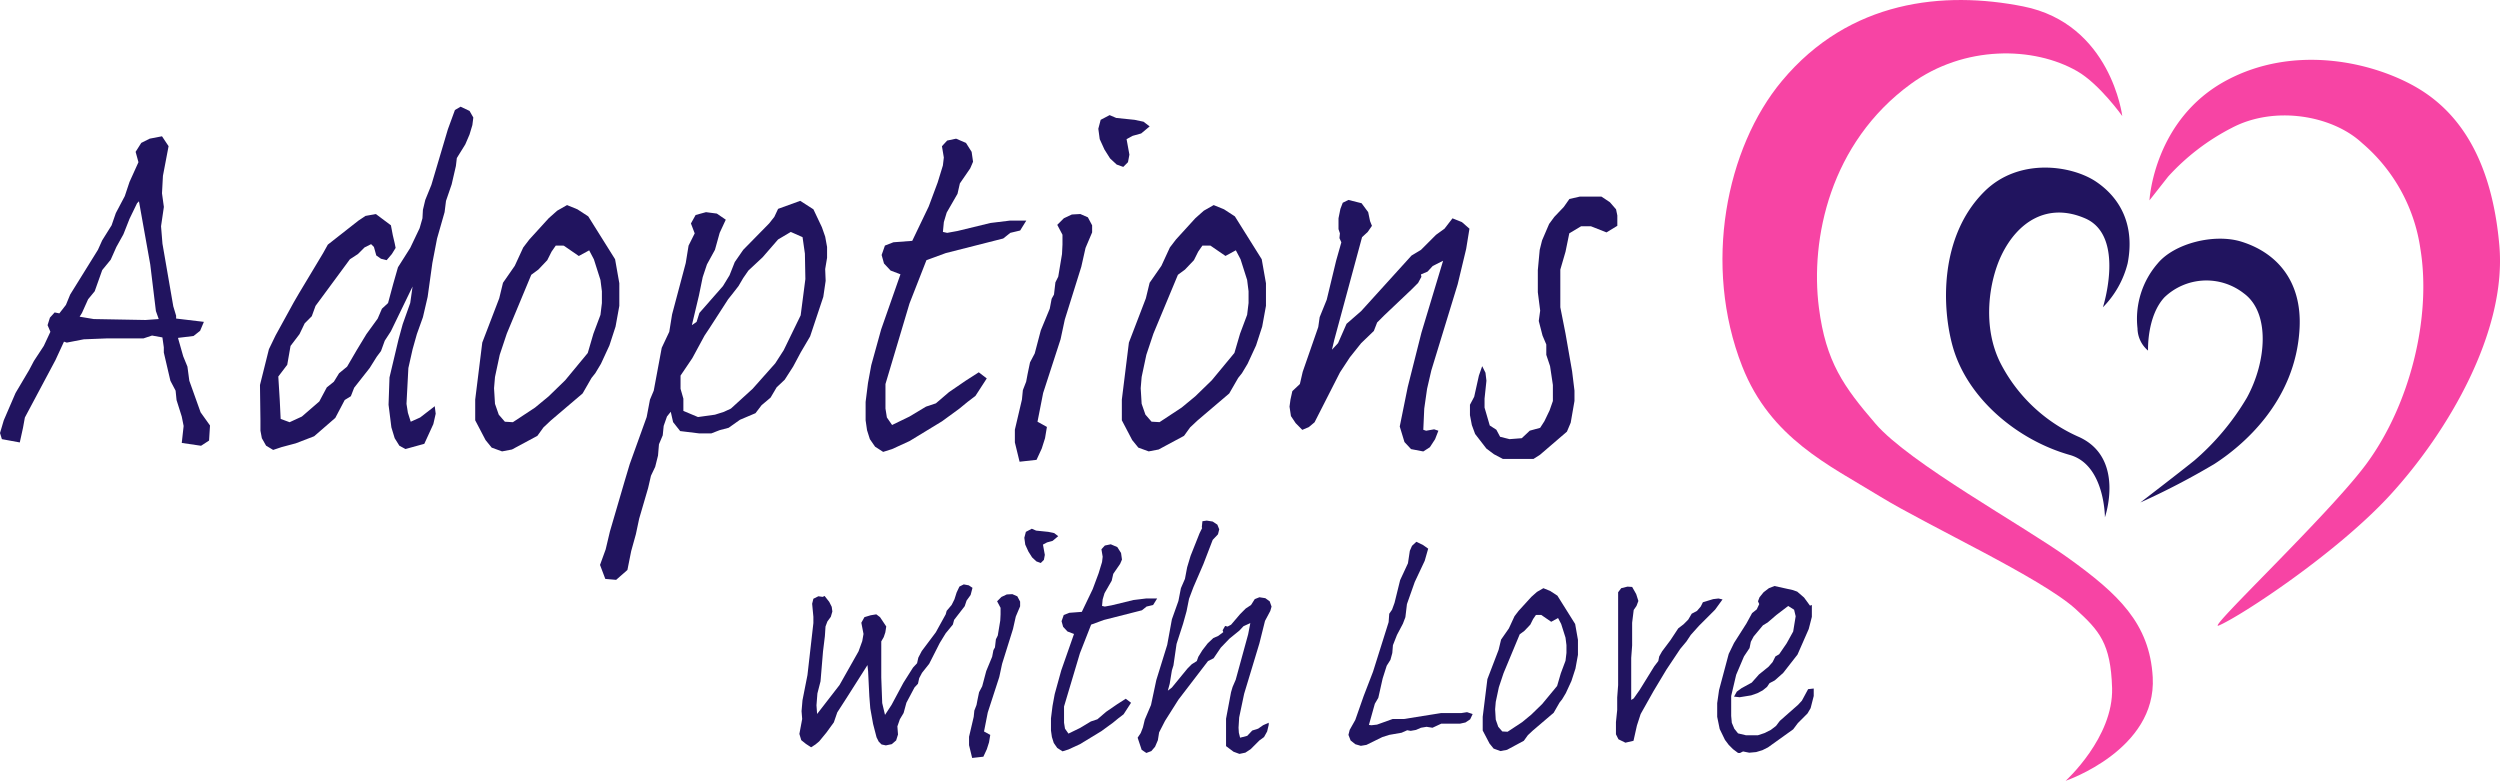 <?xml version="1.0" encoding="UTF-8"?> <svg xmlns="http://www.w3.org/2000/svg" width="288.148" height="89.994" viewBox="0 0 288.148 89.994"><defs><style>.a{fill:#f744a4;}.b{fill:#21145f;}</style></defs><g transform="translate(-1150.92 -802.836)"><g transform="translate(1349.449 802.836)"><path class="a" d="M1479.484,828.179s.485-9.4,8.969-13.876c7.484-3.952,16.055-2.238,21.248.543,4.221,2.259,9.106,7,10.112,18.55.863,9.9-5.9,21.441-12.562,28.718-6.15,6.719-17.262,14.009-19.783,15.071-1.59.672,12.756-12.844,17.019-18.632,5.059-6.866,7.5-16.909,6.231-24.736A19.643,19.643,0,0,0,1504,821.583c-3.431-3.205-10.114-4.368-15.049-1.747a25.872,25.872,0,0,0-7.31,5.6Z" transform="translate(-1430.268 -805.086)"></path><path class="b" d="M1478.852,852.221s-.156-3.943,1.893-6.144a7,7,0,0,1,9.167-.438c3.027,2.231,2.611,7.863.326,12.021a28.848,28.848,0,0,1-6.056,7.232c-2.026,1.629-6.218,4.838-6.218,4.838a85.743,85.743,0,0,0,8.53-4.44c3.1-2,9.376-7.107,9.823-15.645.292-5.625-2.814-8.78-6.721-9.985-3.122-.961-7.717.2-9.633,2.514a9.745,9.745,0,0,0-2.325,7.487A3.407,3.407,0,0,0,1478.852,852.221Z" transform="translate(-1429.799 -811.811)"></path><path class="b" d="M1464.428,834.308c-4.3-1.865-7.779.349-9.653,4.25-1.4,2.914-2.28,8.161-.1,12.452a18.529,18.529,0,0,0,9.085,8.513c5.3,2.458,2.942,9.235,2.942,9.235s0-6.041-4.037-7.181c-6.1-1.725-11.818-6.545-13.495-12.466-1.278-4.519-1.553-12.708,3.613-17.873,3.992-3.993,10.126-3.048,12.93-1.141s4.461,5.042,3.607,9.4a11.008,11.008,0,0,1-2.848,5.057S1469.11,836.338,1464.428,834.308Z" transform="translate(-1422.62 -809.137)"></path><path class="a" d="M1448.873,803.574c-9.106-1.807-19.994-.771-27.8,8.584-6.428,7.7-9.164,21.245-4.582,32.908,3.254,8.284,10.02,11.393,15.864,14.979,5.52,3.386,18.646,9.409,22.584,13.008,2.69,2.46,4.031,3.91,4.183,9.085.167,5.706-5.354,10.693-5.354,10.693s10.507-3.56,10.038-11.938c-.349-6.235-4.014-9.62-9.7-13.718-5.209-3.754-18.335-10.95-22.25-15.5-3.681-4.277-5.722-7.125-6.525-13.365-1.021-7.934,1.279-19.01,10.592-25.8,6.147-4.48,14.168-4.353,19.187-1.462,2.56,1.474,5.185,5.165,5.185,5.165S1459,805.583,1448.873,803.574Z" transform="translate(-1414.213 -802.836)"></path></g><g transform="translate(1150.92 815.128)"><path class="b" d="M1153.2,858.957l-2.062-.38-.217-.706.434-1.466,1.357-3.148,1.574-2.66.544-1.031,1.139-1.737.76-1.629-.326-.76.271-.868.544-.6.542.108.76-.977.489-1.194,3.2-5.156.488-1.086,1.086-1.737.489-1.412,1.032-1.954.543-1.629,1.031-2.28-.327-1.194.652-1.031.977-.489,1.412-.271.759,1.14-.651,3.419-.108,2.009.216,1.574-.326,2.225.163,2.009,1.248,7.219.327,1.087v.325l3.2.38-.434,1.031-.76.6-1.791.217.6,2.117.489,1.194.217,1.629,1.3,3.637,1.085,1.52-.108,1.737-.923.6-2.225-.326.216-1.954-.216-1.085-.6-1.9-.109-1.085-.6-1.14-.759-3.257v-.6l-.163-1.14-1.194-.217-.977.326h-4.125l-2.769.109-1.954.38-.326-.109-.977,2.117-3.529,6.623-.217,1.194Zm14.494-14.114,1.521-.108-.326-.923-.652-5.375-1.3-7.273-.217.217-.868,1.792-.707,1.791-.814,1.466-.651,1.465-.977,1.194-.868,2.443-.76.923-.707,1.574-.271.434,1.629.272Z" transform="translate(-1150.92 -820.253)"></path><path class="b" d="M1190.876,857.353l-.163-.869V855.29l-.053-4.071,1.031-4.125.76-1.574,2.117-3.854.6-1.031,2.769-4.615.542-.976,3.528-2.768.814-.544,1.194-.217,1.737,1.3.217,1.14.217.923.109.542-.435.707-.6.706-.652-.163-.543-.38-.271-.977-.326-.326-.759.381-.76.76-.923.6-3.963,5.375-.434,1.194-.814.814-.6,1.249-1.032,1.357-.38,2.171-1.031,1.357.164,2.66.108,2.225,1.031.38,1.411-.651,2.009-1.737.869-1.629.814-.651.6-.977.923-.76,1.14-1.954,1.086-1.791,1.3-1.792.489-1.139.706-.652.6-2.225.543-1.9,1.411-2.227,1.085-2.279.326-1.14.054-.977.271-1.139.706-1.737,1.9-6.405.814-2.225.652-.38,1.031.488.435.76-.109.869-.326,1.086-.489,1.14-.976,1.574-.109.923-.488,2.117-.651,1.9-.163,1.3-.868,3.039-.543,2.822-.543,3.909-.543,2.334-.7,1.954-.489,1.737-.489,2.172-.217,4.125.163,1.031.326,1.031,1.086-.489,1.682-1.3.109.868-.271,1.194L1209.6,858l-2.172.6-.7-.38-.543-.869-.38-1.249-.326-2.605.109-3.149,1.031-4.342.489-1.791.869-2.444.271-1.9-2.5,5.157-.706,1.086-.434,1.194-.488.651-.814,1.3-1.792,2.279-.38.977-.707.434-1.085,2.064-2.442,2.117-2.117.814-1.629.434-.976.326-.814-.489Z" transform="translate(-1160.695 -819.138)"></path><path class="b" d="M1234.145,834.184l1.194.488,1.249.814,3.094,4.94.489,2.769V845.8l-.434,2.388-.706,2.172-.978,2.117-.651,1.086-.434.544-1.031,1.791-3.638,3.094-.869.814-.705.977-2.931,1.574-1.14.217-1.194-.434-.706-.869-1.194-2.28V856.6l.814-6.568,1.954-5.1.435-1.792,1.357-1.954.977-2.117.706-.923,2.226-2.443.976-.869Zm-1.3,4.668-.489.706-.49.977-1.031,1.085-.814.6L1227.2,849l-.814,2.442L1225.84,854l-.109,1.3.109,1.792.434,1.249.706.814.922.054,2.552-1.682,1.574-1.3,1.9-1.846,2.605-3.148.651-2.226.814-2.172.164-1.357v-1.356l-.164-1.3-.76-2.389-.542-1.031-1.194.651-1.737-1.194Z" transform="translate(-1168.788 -822.839)"></path><path class="b" d="M1242.639,875.5l.651-1.792.489-2.063,1.683-5.754.6-2.009,1.954-5.428.38-2.008.434-1.032.921-4.94.869-1.846.325-2.008,1.574-5.918.326-2.008.706-1.412-.434-1.14.542-.977,1.194-.325,1.249.163,1.031.705-.705,1.52-.543,1.954-.923,1.682-.489,1.466-.434,2.117-.814,3.419.544-.38.325-1.031,2.714-3.094.76-1.249.6-1.519.976-1.412,2.985-3.04.6-.759.434-.923,2.551-.924,1.52.977.977,2.063.38,1.086.217,1.194V840.1l-.217,1.3.054,1.357-.271,1.845-1.52,4.56-1.085,1.846-.869,1.628-.977,1.52-.923.869-.706,1.194-1.031.868-.705.924-1.792.76-1.3.922-1.031.271-.977.38h-1.357l-2.225-.271-.814-1.032-.271-1.194-.435.544-.38,1.085-.109,1.086-.434,1.031-.109,1.3-.326,1.3-.489,1.031-.326,1.412-1.031,3.529-.38,1.791-.542,1.954-.434,2.172-1.3,1.139-1.249-.108Zm11.29-17.045,1.954-.271,1.031-.326.814-.38,2.5-2.279,2.606-2.932.977-1.519,1.954-4.017.542-4.18-.054-2.931-.271-1.9-1.356-.6-1.466.869-1.792,2.063-1.629,1.52-.6.868-.542.923-.76.977-.434.544-2.172,3.365-.543.814-1.411,2.605-1.357,2.009v1.52l.326,1.14v1.411Z" transform="translate(-1173.481 -822.679)"></path><path class="b" d="M1284.328,859.534l-.6-.869-.326-1.032-.164-1.14v-2.117l.272-2.171.379-2.064,1.14-4.124,2.226-6.352-1.139-.434-.76-.815-.272-.976.38-1.086.977-.38,2.171-.164,1.9-3.962,1.032-2.769.6-1.954.109-.923-.217-1.3.6-.652,1.031-.217,1.14.489.651,1.031.163,1.14-.325.759-1.194,1.737-.271,1.194-1.249,2.171-.326,1.087-.109,1.139.489.109,1.194-.217,3.8-.923,2.226-.271h1.9l-.706,1.139-1.139.271-.814.651-6.623,1.682-2.225.815-1.954,4.994-2.769,9.282v2.822l.163,1.031.6.869,2.01-.976,1.9-1.141,1.14-.38,1.519-1.3,1.9-1.3,1.521-.977.922.706-1.3,2.009-.923.706-.924.759-2.008,1.467-3.745,2.279-2.01.923-1.031.325Z" transform="translate(-1183.468 -820.342)"></path><path class="b" d="M1307.53,850.234l.271-1.3.543-1.032.7-2.659,1.032-2.5.217-1.14.271-.489.164-1.411.326-.651.434-2.605.054-1.086v-1.14l-.6-1.14.76-.76.923-.434.976-.054.87.381.489.922v.814l-.76,1.791-.489,2.172-1.9,6.08-.489,2.28-2.008,6.188-.651,3.311,1.085.6-.216,1.3-.38,1.194-.6,1.3-1.954.217-.543-2.226v-1.465l.815-3.475.108-1.086.38-.977Zm14.06-28.5-.978.814-.976.271-.707.38.327,1.792-.164.868-.543.544-.76-.272-.76-.705-.651-1.031-.543-1.194-.162-1.194.271-1.031,1.032-.542.76.325,2.117.217,1.031.218Z" transform="translate(-1189.082 -819.457)"></path><path class="b" d="M1332.99,834.184l1.194.488,1.249.814,3.094,4.94.489,2.769V845.8l-.435,2.388-.705,2.172-.978,2.117-.651,1.086-.434.544-1.031,1.791-3.637,3.094-.869.814-.706.977-2.93,1.574-1.14.217-1.194-.434-.707-.869-1.194-2.28V856.6l.813-6.568,1.955-5.1.434-1.792,1.357-1.954.977-2.117.706-.923,2.226-2.443.976-.869Zm-1.3,4.668-.489.706-.489.977-1.031,1.085-.814.6L1326.043,849l-.814,2.442-.542,2.552-.109,1.3.109,1.792.434,1.249.705.814.923.054,2.552-1.682,1.574-1.3,1.9-1.846,2.605-3.148.652-2.226.814-2.172.164-1.357v-1.356l-.164-1.3-.76-2.389-.542-1.031-1.194.651-1.738-1.194Z" transform="translate(-1193.102 -822.839)"></path><path class="b" d="M1348.742,859.122l-.543-.814-.164-1.086.109-.814.217-.977.868-.814.326-1.411,1.792-5.157.162-1.14.814-2.009,1.085-4.5.6-2.117-.218-.489.054-.543-.163-.489v-1.249l.218-1.085.271-.707.652-.325,1.52.38.76,1.031.216,1.031.217.543-.489.706-.651.6-3.2,11.834-.271,1.139.706-.76.976-2.225,1.684-1.465,5.808-6.405,1.085-.651,1.737-1.737.977-.706.922-1.194,1.087.435.868.759-.38,2.334-.977,4.071-3.039,9.933-.489,2.117-.326,2.279-.109,2.444.327.108.923-.163.489.163-.38.977-.6.923-.76.489-1.411-.271-.759-.814-.544-1.791.923-4.56,1.574-6.243,2.5-8.3-1.194.6-.6.651-.76.326.054.271-.38.706-.759.759-3.149,2.986-.814.814-.38.977-1.465,1.411-1.3,1.629-1.14,1.737-2.93,5.754-.652.543-.759.327Z" transform="translate(-1199.406 -822.644)"></path><path class="b" d="M1392.6,835.06v1.194l-1.249.76-1.791-.706h-1.139l-1.358.814-.434,2.117-.6,2.062v4.343l.6,3.039.759,4.343.273,2.225v1.194l-.434,2.5-.435,1.032-3.094,2.659-.76.488h-3.529l-1.031-.542-.869-.652-1.3-1.682-.379-1.032-.217-1.14v-1.194l.489-.923.543-2.443.379-1.085.38.76.109.922-.217,2.063v1.031l.6,2.062.76.489.434.814,1.085.271,1.411-.109.923-.869,1.194-.326.489-.759.6-1.249.38-1.085V854.6l-.325-2.171-.434-1.3v-1.194l-.435-1.031-.434-1.682.164-1.194-.271-2.117v-2.552l.217-2.334.271-1.086.814-1.9.6-.814,1.086-1.14.651-.924,1.194-.271h2.5l.977.651.706.814Z" transform="translate(-1206.188 -822.52)"></path><g transform="translate(92.136 47.713)"><path class="b" d="M1273.866,910.553l-.538-.431-.216-.718.323-1.723-.072-.9.107-1.256.574-2.908.682-5.994v-.718l-.143-1.507.143-.575.575-.287.5.072.215-.108.538.682.287.575.072.539-.179.61-.394.538-.215.574-.073,1.113-.215,1.759-.287,3.446-.36,1.4-.107,1.364.072,1.005,2.584-3.338,2.19-3.876.431-1.185.144-.826-.251-1.292.359-.645.717-.216.647-.107.431.323.718,1.076-.107.682-.18.538-.287.5v4.163l.108,2.944.323,1.364.753-1.149,1.364-2.548,1.113-1.759.466-.5.144-.646.394-.754,1.616-2.154,1.148-2.082.108-.4.575-.682.323-.646.251-.789.323-.682.5-.251.575.108.431.287-.216.826-.466.646-.216.646-1.221,1.579-.143.538-.826,1.005-.682,1.112-1.221,2.405-.826,1.041-.324.611-.142.645-.4.431-.933,1.758-.323,1.185-.431.718-.287.826.072.933-.215.682-.5.431-.682.143-.5-.107-.323-.323-.252-.5-.4-1.543-.323-1.795-.108-1.364-.143-2.907-.072-.719-2.441,3.841-1.041,1.615-.395,1.149-.862,1.184-.826,1.005-.431.36-.5.323Z" transform="translate(-1273.112 -884.817)"></path><path class="b" d="M1300.027,903.36l.179-.861.359-.682.467-1.758.682-1.651.144-.754.179-.323.107-.933.216-.431.286-1.723.036-.718v-.754l-.4-.753.5-.5.611-.287.645-.036.575.252.323.61v.539l-.5,1.184-.323,1.436-1.256,4.02-.323,1.508-1.328,4.091-.43,2.19.718.394-.143.862-.252.789-.4.862-1.292.144-.358-1.472v-.97l.538-2.3.072-.719.251-.646Zm9.3-18.844-.646.539-.645.179-.468.252.216,1.185-.107.574-.36.36-.5-.18-.5-.466-.43-.682-.359-.789-.107-.79.179-.682.682-.359.5.216,1.4.143.682.144Z" transform="translate(-1279.494 -882.721)"></path><path class="b" d="M1312.295,909.509l-.4-.574-.215-.682-.108-.754v-1.4l.179-1.435.252-1.365.753-2.727,1.472-4.2-.754-.287-.5-.538-.18-.646.252-.718.646-.251,1.436-.108,1.256-2.62.682-1.831.394-1.292.072-.61-.143-.861.394-.431.682-.143.754.323.431.682.107.754-.215.5-.79,1.149-.179.789-.826,1.436-.216.718-.072.754.323.072.79-.144,2.512-.61,1.472-.179h1.256l-.467.754-.754.179-.538.431-4.379,1.113-1.472.538-1.292,3.3-1.831,6.138V906.6l.108.682.4.574,1.328-.646,1.256-.755.754-.251,1.005-.861,1.256-.862,1.005-.645.61.466-.861,1.329-.611.466-.61.5-1.328.97-2.477,1.507-1.328.61-.682.215Z" transform="translate(-1282.574 -883.306)"></path><path class="b" d="M1339.923,905.712v.251l-.18.754-.358.646-.538.394-1.006,1.005-.61.4-.682.143-.682-.251-.861-.646v-3.159l.575-3.051.179-.61.358-.826,1.436-5.241.251-1.292-.79.359-.467.5-1.149.933-1,1.041-.826,1.221-.646.323-3.41,4.451-1.543,2.441-.682,1.329-.143.9-.323.754-.431.5-.574.216-.539-.359-.466-1.4.358-.538.251-.646.216-.9.718-1.688.61-2.871,1.256-4.056.539-2.943.753-2.118.287-1.472.467-1.077.251-1.328.4-1.328,1.041-2.62.287-.575-.036-.108.072-.682.5-.072.682.108.538.359.216.538-.144.574-.61.646-1.077,2.8-1.148,2.657-.5,1.328-.287,1.436-.4,1.436-.753,2.333-.359,2.477-.179.575-.252,1.543-.215.79.467-.359,1.795-2.19.5-.5.575-.359.179-.5.467-.754.61-.789.646-.61.574-.251.575-.431-.072-.215.287-.5.287.072.4-.215,1.041-1.221.646-.646.61-.4.431-.682.538-.215.682.108.5.359.216.61-.143.5-.611,1.148-.645,2.585-1.759,5.815-.574,2.728-.072,1.185.036.574.143.575.826-.215.574-.611.682-.215.574-.4Z" transform="translate(-1285.829 -882.416)"></path><path class="b" d="M1357.829,908.985l-.538-.431-.251-.646.143-.574.646-1.148.969-2.764,1.078-2.8,1.795-5.707.072-.969.323-.467.287-.789.646-2.621.9-1.938.216-1.436.251-.575.5-.467.754.359.611.431-.4,1.4-1.148,2.441-.9,2.549-.179,1.508-.287.753-.682,1.292-.467,1.184-.072.9-.216.789-.431.682-.467,1.471-.5,2.226-.4.682-.682,2.441.287.036.645-.072,1.8-.646h1.292l4.271-.682h2.333l.682-.107.646.215-.287.61-.538.36-.646.143h-2.154l-1.005.467-.682-.108-.646.108-.574.251-.61.108-.4-.072-.646.287-1.436.251-.789.252-1.831.9-.646.108Z" transform="translate(-1293.756 -883.212)"></path><path class="b" d="M1384.557,892.746l.789.323.826.539,2.046,3.266.323,1.831v1.724l-.287,1.579-.466,1.436-.646,1.4-.431.718-.287.359-.682,1.185-2.4,2.046-.575.538-.467.646-1.938,1.041-.753.143-.79-.287-.466-.575-.79-1.507v-1.579l.539-4.343,1.292-3.374.287-1.185.9-1.292.646-1.4.466-.611,1.473-1.615.645-.575Zm-.861,3.087-.323.467-.323.646-.682.718-.538.394-1.867,4.487-.538,1.615-.359,1.687-.072.862.072,1.185.287.826.466.538.61.035,1.688-1.112,1.042-.861,1.256-1.221,1.723-2.082.431-1.472.538-1.436.108-.9v-.9l-.108-.861-.5-1.58-.359-.682-.79.431-1.148-.789Z" transform="translate(-1298.803 -884.957)"></path><path class="b" d="M1398.219,910.1l-.287-.575v-1.4l.144-1.4v-1.436l.107-1.436v-10.7l.359-.467.719-.179.538.036.467.825.251.79-.216.575-.323.466-.18,1.472v2.62l-.107,1.436v4.845l.287-.179.682-.969,1.687-2.728.467-.611.108-.538.324-.574.969-1.292.9-1.364.61-.467.538-.538.4-.682.61-.323.431-.5.252-.5,1.185-.359.609-.072.468.108-.862,1.185-1.866,1.866-.933,1.041-.5.754-.718.861-1.58,2.369-1.507,2.512-1.472,2.62-.431,1.329-.394,1.758-.933.216Z" transform="translate(-1303.815 -884.898)"></path><path class="b" d="M1415.809,911.653l-.574-.431-.5-.5-.431-.574-.61-1.256-.287-1.4v-1.58l.215-1.507,1.113-4.165.61-1.256,1.437-2.261.645-1.185.538-.431.287-.61-.143-.323.179-.467.467-.575.61-.467.646-.251,2.118.467.5.179.79.682.682.933.216-.072v1.364l-.359,1.4-1.292,2.944-1.652,2.117-.969.862-.61.323-.287.431-.5.4-.61.323-.719.251-1.328.215-.646-.072.323-.575.538-.394,1.184-.646.826-.933,1.114-.9.466-.538.323-.646.431-.251.861-1.256.754-1.364.287-1.758-.18-.754-.682-.431-1.364,1.041-1.005.862-.538.323-1.077,1.292-.323.61-.144.718-.645.969-.9,2.118-.574,2.441v2.3l.072.789.287.682.431.538.9.215h1.4l.753-.251.719-.359.609-.467.431-.574,2.117-1.866.431-.467.718-1.328.646-.072v.862l-.358,1.4-.359.61-1.113,1.113-.538.717-2.908,2.083-.646.323-.718.216-.789.072-.719-.144-.358.18Z" transform="translate(-1307.621 -884.875)"></path></g></g></g></svg> 